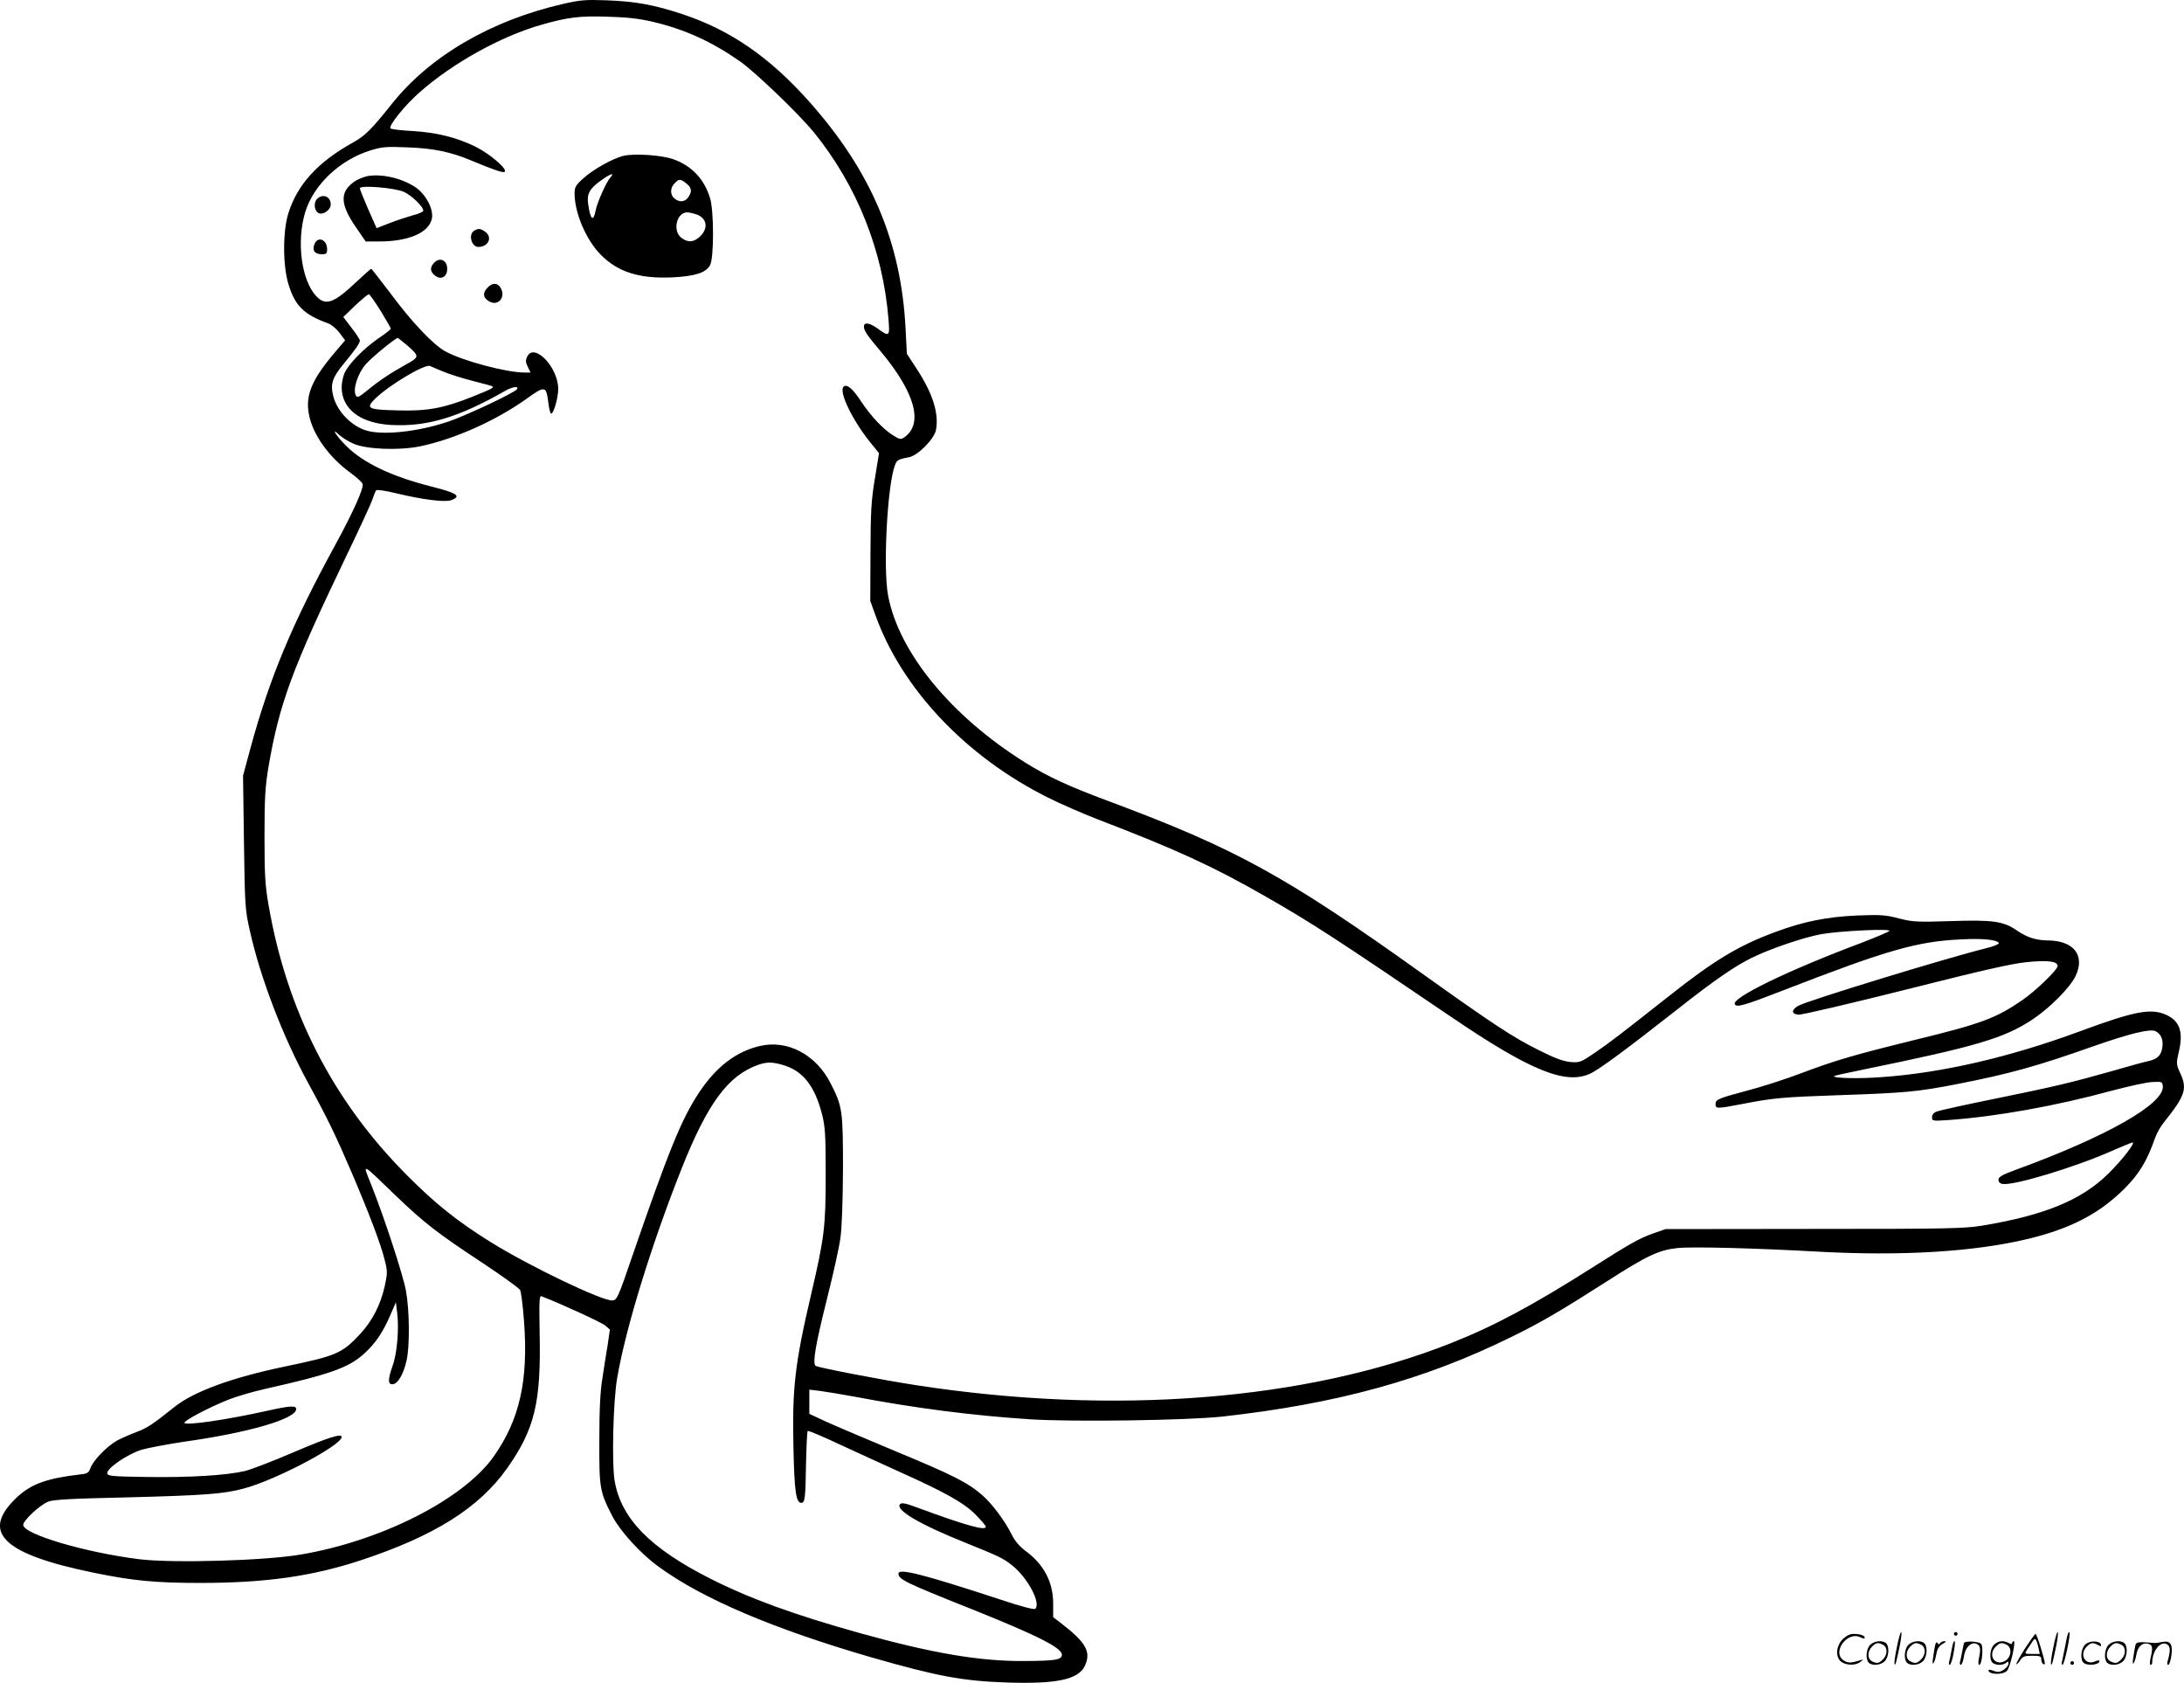 <svg version="1.0" xmlns="http://www.w3.org/2000/svg"
  viewBox="0 0 1200.212 924.549"
 preserveAspectRatio="xMidYMid meet">
<g transform="translate(-0.239,924.669) scale(0.1,-0.1)"
fill="#000000" stroke="none">
<path d="M3096 9225 c-396 -91 -731 -286 -941 -550 -116 -145 -146 -174 -214
-212 -191 -106 -304 -229 -354 -388 -31 -99 -31 -289 1 -391 36 -118 85 -166
218 -214 17 -6 45 -29 62 -52 l31 -41 -56 -66 c-127 -149 -163 -235 -143 -341
21 -112 112 -238 234 -325 30 -22 58 -48 61 -57 8 -22 -51 -153 -149 -333
-240 -439 -362 -733 -467 -1118 l-41 -152 5 -365 c5 -349 6 -370 32 -485 58
-261 181 -581 319 -835 108 -197 157 -299 242 -498 93 -217 161 -395 181 -480
15 -58 15 -70 0 -140 -23 -103 -67 -190 -135 -264 -100 -107 -130 -120 -409
-178 -298 -62 -505 -138 -613 -224 -116 -93 -149 -115 -205 -136 -33 -12 -81
-33 -108 -47 -56 -31 -134 -111 -148 -153 -9 -25 -17 -30 -57 -34 -181 -21
-267 -52 -345 -124 -205 -192 -83 -313 421 -416 214 -44 339 -56 583 -56 360
0 615 36 883 124 406 134 651 288 806 507 151 215 186 359 178 742 -3 173 -2
207 10 202 105 -40 331 -144 351 -161 l25 -22 -12 -83 c-8 -46 -21 -129 -29
-184 -12 -70 -17 -172 -17 -340 -1 -267 2 -283 72 -419 42 -81 154 -204 250
-274 242 -178 635 -345 1177 -502 356 -102 497 -129 740 -137 273 -9 393 16
429 91 36 77 7 129 -131 235 l-43 33 0 76 c0 117 -52 215 -152 288 -32 24 -58
54 -75 88 -38 77 -107 169 -160 216 -79 70 -164 113 -478 243 -165 69 -339
143 -387 165 l-88 41 0 67 0 66 58 -7 c31 -4 116 -18 187 -31 342 -65 651
-104 968 -125 237 -15 862 -6 1057 15 628 70 1110 202 1585 436 168 82 268
141 525 305 224 144 289 174 391 185 83 8 417 0 774 -20 459 -25 855 -1 1152
70 235 57 391 138 529 275 81 81 124 150 169 278 9 27 32 67 51 90 113 141
127 181 90 263 -25 55 -25 56 -10 122 26 110 5 169 -69 203 -84 38 -174 21
-479 -92 -383 -141 -754 -227 -1085 -250 -129 -10 -273 -6 -261 6 2 2 73 18
158 35 625 128 774 172 931 275 95 63 208 176 238 240 53 113 -10 194 -154
195 -65 1 -112 16 -168 54 -75 52 -133 60 -370 52 -181 -6 -205 -4 -280 15
-72 19 -100 21 -227 16 -166 -7 -297 -33 -455 -92 -201 -75 -333 -155 -580
-350 -270 -213 -327 -257 -408 -312 -78 -53 -83 -55 -135 -51 -39 4 -84 20
-175 66 -142 71 -247 140 -642 422 -746 533 -1019 684 -1720 945 -220 82 -331
133 -455 210 -407 253 -698 605 -757 919 -29 152 -4 612 38 718 11 28 17 31
78 43 49 10 137 100 147 149 17 92 -18 202 -107 338 l-53 81 -7 136 c-24 479
-190 869 -532 1252 -216 242 -430 390 -692 477 -156 52 -259 71 -420 77 -114
4 -144 2 -239 -20z m494 -98 c177 -42 324 -109 480 -218 85 -60 323 -289 404
-388 237 -291 381 -652 411 -1028 8 -95 5 -98 -57 -53 -47 34 -78 39 -78 12 0
-21 18 -48 89 -132 192 -228 240 -401 133 -476 -19 -13 -25 -12 -62 11 -56 35
-122 106 -176 187 -46 71 -79 97 -96 80 -27 -27 48 -182 144 -302 l51 -63 -23
-141 c-20 -120 -23 -180 -24 -406 l-1 -265 29 -80 c145 -403 497 -775 945
-999 69 -35 194 -89 276 -121 426 -163 638 -260 923 -424 257 -147 381 -228
1022 -663 436 -296 630 -374 765 -308 51 25 200 135 480 355 194 153 307 231
401 278 98 49 291 115 388 132 109 18 385 31 371 17 -5 -6 -75 -35 -155 -66
-403 -151 -715 -303 -694 -337 11 -18 51 -7 267 77 575 223 736 269 982 280
119 6 196 -3 202 -21 1 -6 -30 -18 -70 -28 -212 -52 -986 -289 -1032 -316 -39
-22 -39 -45 0 -49 17 -2 281 60 588 137 420 106 585 144 670 152 113 11 167 5
167 -22 0 -20 -121 -137 -194 -187 -144 -99 -223 -129 -584 -217 -345 -85
-441 -113 -635 -186 -87 -33 -221 -76 -296 -95 -157 -42 -171 -48 -171 -74 0
-25 9 -25 140 0 179 35 227 39 545 50 356 12 430 19 644 61 285 56 432 96 746
207 206 72 314 98 344 83 31 -17 43 -48 36 -92 -8 -44 -29 -63 -85 -74 -19 -4
-102 -27 -185 -51 -225 -64 -322 -87 -646 -153 -163 -33 -308 -65 -323 -71
-17 -6 -26 -17 -26 -31 0 -21 2 -22 88 -16 265 19 590 77 902 162 91 24 190
46 220 47 52 3 55 2 58 -22 11 -97 -308 -278 -813 -462 -72 -27 -90 -37 -90
-53 0 -13 8 -21 24 -23 63 -9 400 93 600 182 57 25 108 46 113 46 17 0 -56
-95 -132 -170 -146 -145 -350 -230 -695 -287 -100 -16 -184 -18 -925 -18
l-815 -1 -65 -23 c-78 -27 -127 -55 -335 -187 -331 -210 -544 -324 -780 -417
-796 -315 -1850 -398 -2935 -231 -190 29 -547 98 -556 107 -17 16 1 119 60
355 36 143 71 299 77 348 8 54 13 202 14 379 0 319 -3 343 -67 468 -80 159
-237 243 -390 207 -131 -31 -240 -114 -334 -256 -96 -144 -169 -325 -367 -899
-77 -226 -84 -240 -108 -243 -52 -6 -455 187 -669 320 -184 114 -310 215 -465
372 -405 407 -657 901 -757 1482 -19 110 -22 166 -22 379 0 211 4 270 22 379
60 349 130 538 429 1161 72 149 136 288 143 310 7 22 16 44 20 48 4 5 55 -3
112 -17 147 -35 267 -50 301 -37 57 22 32 39 -111 75 -217 55 -372 129 -465
221 -55 54 -91 110 -41 63 16 -15 51 -37 79 -49 70 -31 248 -38 363 -15 190
39 417 140 587 261 103 74 109 73 121 -21 3 -30 10 -56 14 -59 13 -8 40 84 40
135 0 120 -134 258 -171 176 -9 -19 -8 -31 4 -55 l15 -31 -33 0 c-100 0 -339
64 -435 116 -67 37 -184 160 -304 322 -55 72 -101 132 -104 132 -2 0 -38 -32
-79 -70 -125 -119 -171 -136 -223 -80 -82 88 -109 301 -60 462 47 152 192 288
363 340 60 18 86 20 200 15 141 -5 237 -25 349 -72 122 -51 177 -70 184 -62
16 15 -82 99 -161 138 -104 51 -214 78 -347 86 -59 3 -112 9 -119 14 -16 10
78 128 160 199 182 161 450 309 670 371 144 41 209 49 361 44 108 -3 172 -10
250 -28z m-1496 -1588 c31 -50 56 -94 56 -98 0 -4 -31 -29 -69 -54 -81 -56
-166 -143 -186 -192 -8 -19 -15 -53 -15 -75 0 -120 101 -198 270 -208 199 -11
372 41 630 188 38 22 75 27 64 9 -11 -19 -283 -147 -379 -179 -173 -58 -369
-77 -458 -46 -81 29 -152 105 -173 186 -17 67 -6 102 59 180 66 81 87 111 87
126 0 6 -21 38 -46 70 l-45 59 65 63 c37 34 70 62 75 62 5 0 34 -41 65 -91z
m138 -183 c78 -67 78 -70 1 -112 -84 -47 -142 -85 -212 -142 -47 -38 -55 -42
-63 -28 -18 33 10 121 55 172 34 39 162 143 175 144 2 0 22 -16 44 -34z m207
-151 c35 -15 110 -38 165 -52 56 -14 103 -27 105 -29 8 -8 -8 -16 -116 -59
-153 -61 -243 -78 -408 -73 -164 4 -176 11 -117 68 79 75 270 188 297 176 6
-3 39 -17 74 -31z m1868 -3810 c108 -32 173 -114 213 -271 17 -67 20 -111 20
-328 0 -291 -7 -346 -79 -656 -91 -388 -106 -521 -98 -855 5 -231 14 -295 43
-295 20 0 23 26 26 217 2 94 6 174 9 178 4 3 85 -31 180 -76 96 -44 239 -110
319 -146 252 -113 357 -171 422 -236 32 -32 58 -63 58 -68 0 -24 -105 5 -382
107 -60 22 -80 26 -89 17 -30 -30 104 -110 361 -213 183 -74 203 -83 254 -123
85 -67 160 -207 128 -239 -6 -6 -73 11 -193 51 -430 141 -559 173 -559 142 0
-31 38 -50 395 -192 382 -153 510 -219 503 -257 -5 -25 -40 -30 -205 -31 -247
-2 -508 43 -904 153 -363 101 -606 190 -824 300 -332 168 -490 331 -525 538
-16 94 -8 439 14 563 47 277 190 738 356 1156 142 355 253 506 418 565 49 17
78 17 139 -1z m-2131 -716 c157 -151 231 -208 483 -374 105 -70 196 -135 202
-146 5 -11 15 -87 21 -169 25 -327 -24 -544 -167 -746 -167 -235 -616 -463
-1060 -538 -199 -34 -700 -48 -885 -26 -299 37 -640 138 -640 189 0 24 90 108
136 127 28 12 121 17 432 24 430 11 538 19 649 50 179 49 533 237 533 282 0
21 -72 -2 -269 -86 -109 -47 -227 -92 -262 -101 -104 -24 -300 -36 -534 -33
-198 3 -220 5 -223 20 -5 26 108 104 186 129 37 11 144 31 237 45 357 50 615
126 615 179 0 21 -32 19 -163 -10 -220 -49 -442 -81 -451 -66 -7 11 136 86
244 129 41 16 129 42 195 57 365 82 465 118 550 196 61 56 101 115 141 207
l32 74 7 -57 c11 -86 0 -222 -24 -289 -28 -79 -28 -108 1 -104 28 4 57 54 74
127 19 77 17 277 -2 383 -16 89 -118 401 -192 587 -48 121 -59 126 134 -60z
M3426 8390 c-60 -16 -167 -76 -219 -124 -41 -37 -47 -48 -47 -82 0 -107 63
-255 144 -337 94 -95 212 -133 396 -124 123 6 184 26 205 68 21 39 21 296 0
365 -31 106 -101 180 -203 216 -65 23 -215 33 -276 18z m-69 -118 c-23 -25
-74 -140 -82 -185 -12 -61 -28 -47 -40 36 -9 58 7 88 70 132 52 38 78 46 52
17z m417 -33 c30 -23 33 -45 10 -77 -18 -26 -50 -28 -76 -5 -24 21 -23 58 2
83 25 25 31 25 64 -1z m55 -170 c58 -20 68 -74 22 -120 -35 -34 -68 -37 -105
-8 -49 38 -25 139 33 139 10 0 32 -5 50 -11z M2021 8279 c-24 -5 -59 -20 -78
-35 -73 -55 -70 -120 12 -241 l57 -83 73 0 c165 0 276 49 291 127 10 52 -36
137 -95 174 -75 48 -182 72 -260 58z m200 -86 c45 -20 113 -87 107 -105 -2 -6
-27 -17 -56 -24 -28 -8 -85 -26 -126 -42 l-74 -29 -46 104 c-25 57 -46 109
-46 115 0 19 190 3 241 -19z M1745 8154 c-20 -20 -16 -63 6 -77 24 -15 69 16
69 46 0 44 -43 62 -75 31z M2608 7979 c-33 -19 -15 -89 23 -89 56 0 80 54 37
84 -26 18 -36 19 -60 5z M1730 7904 c-13 -34 2 -54 41 -54 25 0 29 4 29 28 0
54 -53 73 -70 26z M2387 7802 c-22 -24 -21 -45 1 -65 35 -32 72 -14 72 33 0
48 -42 66 -73 32z M2681 7666 c-28 -30 -24 -56 11 -76 47 -26 89 21 64 71 -16
33 -47 35 -75 5z M10426 194 c-10 -47 -15 -88 -12 -91 5 -6 9 7 30 110 7 37
10 67 6 67 -4 0 -15 -39 -24 -86z M10740 270 c0 -5 5 -10 10 -10 6 0 10 5 10
10 0 6 -4 10 -10 10 -5 0 -10 -4 -10 -10z M11286 194 c-10 -47 -15 -88 -12
-91 5 -6 9 7 30 110 7 37 10 67 6 67 -4 0 -15 -39 -24 -86z M11366 269 c-3 -8
-10 -41 -16 -74 -6 -33 -14 -68 -16 -77 -3 -10 -1 -18 3 -18 10 0 46 171 38
178 -2 3 -7 -1 -9 -9z M10129 241 c-38 -38 -41 -101 -7 -125 29 -20 79 -20
104 0 18 14 18 15 1 10 -53 -17 -69 -17 -92 -2 -69 45 21 166 94 126 12 -6 21
-7 21 -1 0 12 -25 21 -62 21 -19 0 -39 -10 -59 -29z M11130 189 c-28 -45 -49
-83 -47 -85 2 -3 12 7 21 21 14 21 24 25 66 25 43 0 50 -3 50 -19 0 -11 5 -23
10 -26 6 -3 10 -3 10 1 0 20 -44 164 -51 164 -4 0 -30 -37 -59 -81z m75 4 l7
-33 -42 0 c-42 0 -42 0 -28 23 8 12 21 32 29 44 15 25 22 18 34 -34z M10280
210 c-22 -22 -27 -79 -8 -98 19 -19 66 -14 88 8 22 22 27 79 8 98 -19 19 -66
14 -88 -8z m71 0 c25 -14 25 -54 -1 -80 -23 -23 -33 -24 -61 -10 -25 14 -25
54 1 80 23 23 33 24 61 10z M10490 210 c-22 -22 -27 -79 -8 -98 19 -19 66 -14
88 8 22 22 27 79 8 98 -19 19 -66 14 -88 -8z m71 0 c25 -14 25 -54 -1 -80 -23
-23 -33 -24 -61 -10 -25 14 -25 54 1 80 23 23 33 24 61 10z M10636 204 c-3
-16 -8 -47 -11 -69 -8 -51 10 -26 19 27 5 27 15 42 34 53 18 10 22 14 10 15
-9 0 -20 -5 -24 -11 -5 -8 -9 -8 -14 1 -5 8 -10 3 -14 -16z M10737 223 c-2 -4
-7 -26 -11 -48 -4 -22 -9 -48 -12 -57 -3 -10 -1 -18 4 -18 4 0 14 28 20 62 11
58 10 81 -1 61z M10795 220 c-1 -3 -5 -23 -9 -45 -4 -22 -9 -48 -12 -57 -3
-10 -1 -18 4 -18 5 0 13 20 17 45 7 53 44 87 74 68 17 -11 19 -28 8 -80 -4
-18 -3 -33 2 -33 16 0 24 99 11 115 -12 14 -87 18 -95 5z M10960 210 c-22 -22
-27 -79 -8 -98 7 -7 24 -12 38 -12 14 0 31 5 38 12 9 9 12 8 12 -5 0 -9 -12
-24 -26 -34 -21 -13 -32 -15 -55 -6 -16 6 -29 8 -29 3 0 -24 81 -27 102 -2 18
19 50 162 37 162 -5 0 -9 -5 -9 -10 0 -7 -6 -7 -19 0 -30 16 -59 12 -81 -10z
m71 0 c29 -16 25 -65 -6 -86 -56 -37 -103 28 -55 76 23 23 33 24 61 10z
M11461 211 c-23 -23 -28 -80 -9 -99 19 -19 88 -13 88 9 0 5 -11 4 -24 -2 -54
-25 -89 38 -46 81 23 23 33 24 62 9 16 -9 19 -8 16 3 -8 22 -64 22 -87 -1z
M11590 210 c-22 -22 -27 -79 -8 -98 19 -19 66 -14 88 8 22 22 27 79 8 98 -19
19 -66 14 -88 -8z m71 0 c25 -14 25 -54 -1 -80 -23 -23 -33 -24 -61 -10 -25
14 -25 54 1 80 23 23 33 24 61 10z M11736 201 c-3 -14 -8 -44 -11 -66 -8 -51
10 -26 19 27 8 41 35 63 66 53 22 -7 24 -21 11 -77 -5 -22 -5 -38 0 -38 5 0 9
6 9 13 0 68 51 125 85 97 15 -13 15 -35 -1 -92 -3 -10 -1 -18 4 -18 6 0 13 23
17 50 9 63 -5 84 -49 76 -17 -4 -35 -6 -41 -6 -101 8 -104 7 -109 -19z M11380
110 c0 -5 5 -10 10 -10 6 0 10 5 10 10 0 6 -4 10 -10 10 -5 0 -10 -4 -10 -10z"/>
</g>
</svg>
